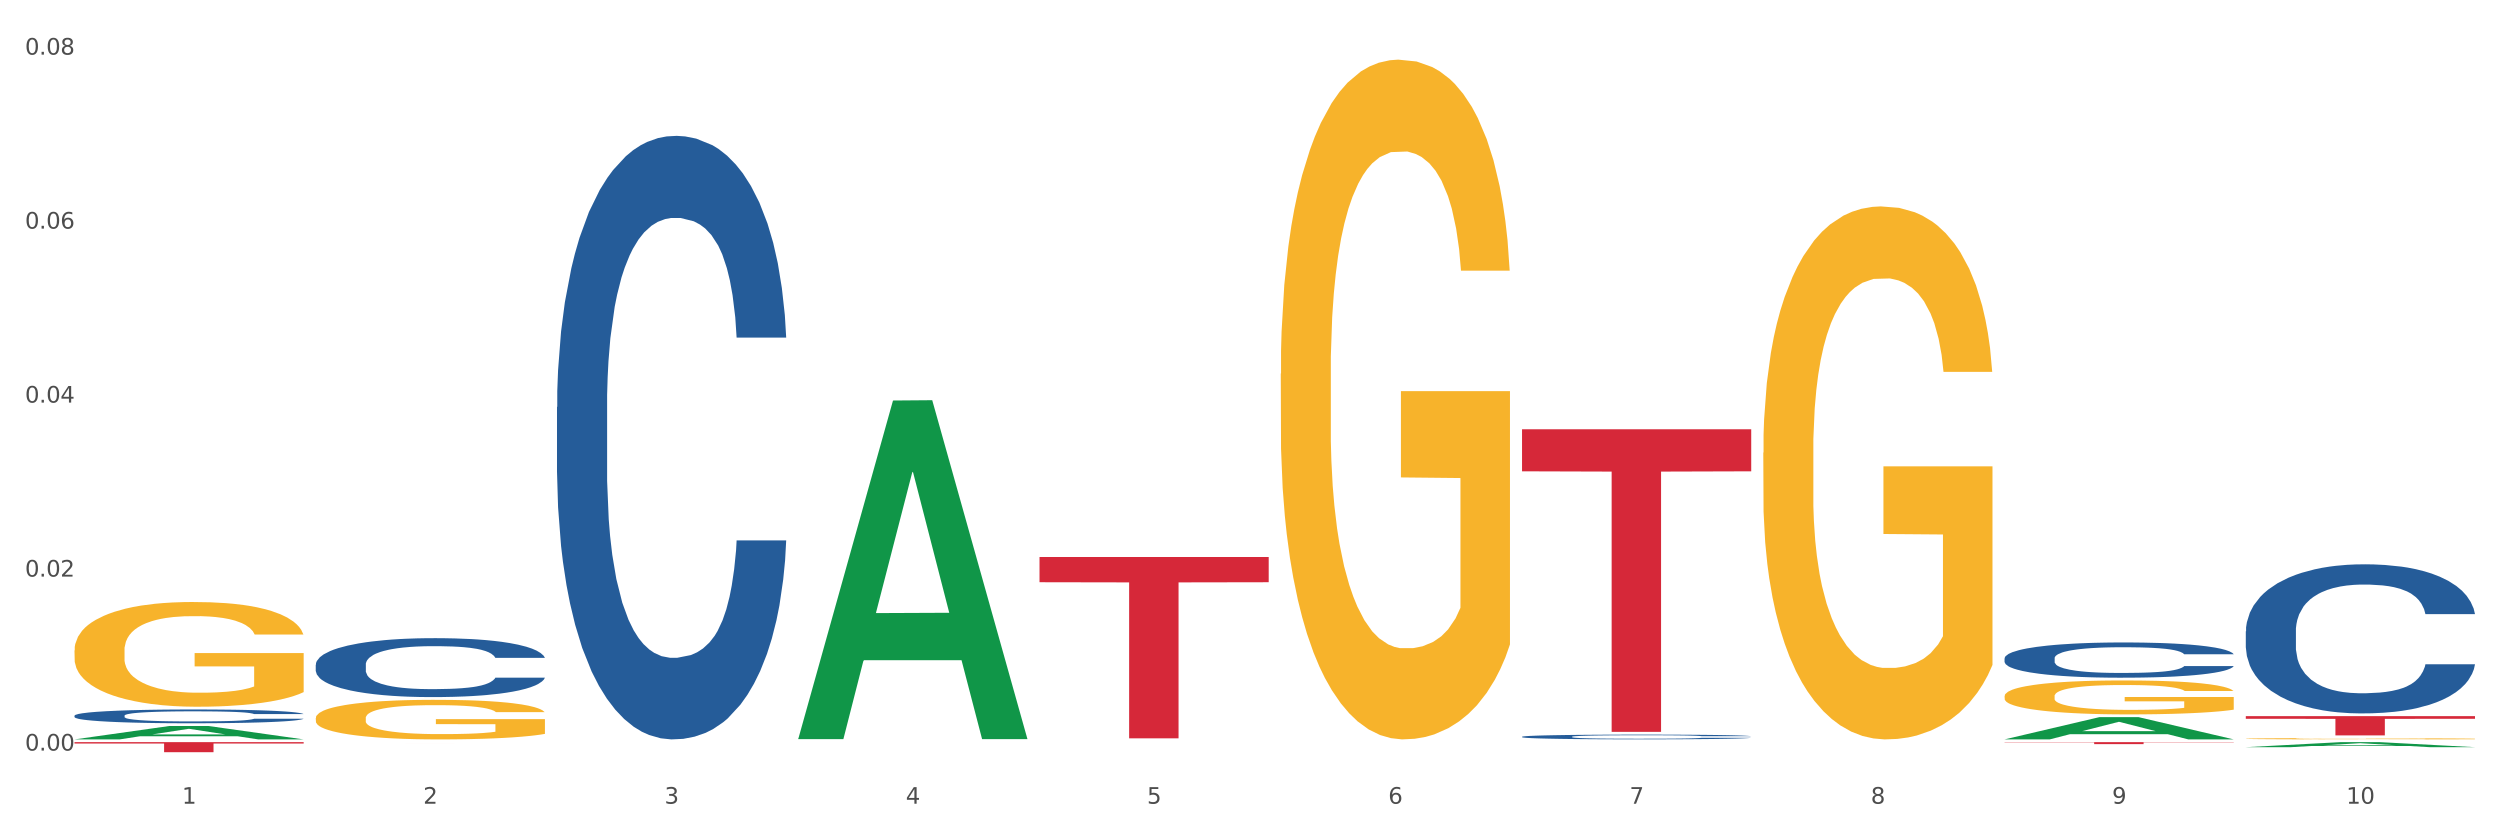 <?xml version="1.0" encoding="utf-8" standalone="no"?>
<!DOCTYPE svg PUBLIC "-//W3C//DTD SVG 1.1//EN"
  "http://www.w3.org/Graphics/SVG/1.1/DTD/svg11.dtd">
<svg xmlns:xlink="http://www.w3.org/1999/xlink" width="1080pt" height="360pt" viewBox="0 0 1080 360" xmlns="http://www.w3.org/2000/svg" version="1.1">
 <rect x="0" y="0" width="1080" height="360" fill="#333333" stroke="none"/>
 <defs>
  <style type="text/css">*{stroke-linejoin: round; stroke-linecap: butt}</style>
 </defs>
 <g id="figure_1">
  <g id="patch_1">
   <path d="M 0 360 
L 1080 360 
L 1080 0 
L 0 0 
z
" style="fill: #ffffff; stroke: #ffffff; stroke-linejoin: miter"/>
  </g>
  <g id="axes_1">
   <g id="matplotlib.axis_1">
    <g id="xtick_1">
     <g id="text_1">
      <!-- 1 -->
      <g style="fill: #4d4d4d" transform="translate(78.627 347.204) scale(0.096 -0.096)">
       <defs>
        <path id="DejaVuSans-31" d="M 794 531 
L 1825 531 
L 1825 4091 
L 703 3866 
L 703 4441 
L 1819 4666 
L 2450 4666 
L 2450 531 
L 3481 531 
L 3481 0 
L 794 0 
L 794 531 
z
" transform="scale(0.016)"/>
       </defs>
       <use xlink:href="#DejaVuSans-31"/>
      </g>
     </g>
    </g>
    <g id="xtick_2">
     <g id="text_2">
      <!-- 2 -->
      <g style="fill: #4d4d4d" transform="translate(182.851 347.204) scale(0.096 -0.096)">
       <defs>
        <path id="DejaVuSans-32" d="M 1228 531 
L 3431 531 
L 3431 0 
L 469 0 
L 469 531 
Q 828 903 1448 1529 
Q 2069 2156 2228 2338 
Q 2531 2678 2651 2914 
Q 2772 3150 2772 3378 
Q 2772 3750 2511 3984 
Q 2250 4219 1831 4219 
Q 1534 4219 1204 4116 
Q 875 4013 500 3803 
L 500 4441 
Q 881 4594 1212 4672 
Q 1544 4750 1819 4750 
Q 2544 4750 2975 4387 
Q 3406 4025 3406 3419 
Q 3406 3131 3298 2873 
Q 3191 2616 2906 2266 
Q 2828 2175 2409 1742 
Q 1991 1309 1228 531 
z
" transform="scale(0.016)"/>
       </defs>
       <use xlink:href="#DejaVuSans-32"/>
      </g>
     </g>
    </g>
    <g id="xtick_3">
     <g id="text_3">
      <!-- 3 -->
      <g style="fill: #4d4d4d" transform="translate(287.074 347.204) scale(0.096 -0.096)">
       <defs>
        <path id="DejaVuSans-33" d="M 2597 2516 
Q 3050 2419 3304 2112 
Q 3559 1806 3559 1356 
Q 3559 666 3084 287 
Q 2609 -91 1734 -91 
Q 1441 -91 1130 -33 
Q 819 25 488 141 
L 488 750 
Q 750 597 1062 519 
Q 1375 441 1716 441 
Q 2309 441 2620 675 
Q 2931 909 2931 1356 
Q 2931 1769 2642 2001 
Q 2353 2234 1838 2234 
L 1294 2234 
L 1294 2753 
L 1863 2753 
Q 2328 2753 2575 2939 
Q 2822 3125 2822 3475 
Q 2822 3834 2567 4026 
Q 2313 4219 1838 4219 
Q 1578 4219 1281 4162 
Q 984 4106 628 3988 
L 628 4550 
Q 988 4650 1302 4700 
Q 1616 4750 1894 4750 
Q 2613 4750 3031 4423 
Q 3450 4097 3450 3541 
Q 3450 3153 3228 2886 
Q 3006 2619 2597 2516 
z
" transform="scale(0.016)"/>
       </defs>
       <use xlink:href="#DejaVuSans-33"/>
      </g>
     </g>
    </g>
    <g id="xtick_4">
     <g id="text_4">
      <!-- 4 -->
      <g style="fill: #4d4d4d" transform="translate(391.298 347.204) scale(0.096 -0.096)">
       <defs>
        <path id="DejaVuSans-34" d="M 2419 4116 
L 825 1625 
L 2419 1625 
L 2419 4116 
z
M 2253 4666 
L 3047 4666 
L 3047 1625 
L 3713 1625 
L 3713 1100 
L 3047 1100 
L 3047 0 
L 2419 0 
L 2419 1100 
L 313 1100 
L 313 1709 
L 2253 4666 
z
" transform="scale(0.016)"/>
       </defs>
       <use xlink:href="#DejaVuSans-34"/>
      </g>
     </g>
    </g>
    <g id="xtick_5">
     <g id="text_5">
      <!-- 5 -->
      <g style="fill: #4d4d4d" transform="translate(495.522 347.204) scale(0.096 -0.096)">
       <defs>
        <path id="DejaVuSans-35" d="M 691 4666 
L 3169 4666 
L 3169 4134 
L 1269 4134 
L 1269 2991 
Q 1406 3038 1543 3061 
Q 1681 3084 1819 3084 
Q 2600 3084 3056 2656 
Q 3513 2228 3513 1497 
Q 3513 744 3044 326 
Q 2575 -91 1722 -91 
Q 1428 -91 1123 -41 
Q 819 9 494 109 
L 494 744 
Q 775 591 1075 516 
Q 1375 441 1709 441 
Q 2250 441 2565 725 
Q 2881 1009 2881 1497 
Q 2881 1984 2565 2268 
Q 2250 2553 1709 2553 
Q 1456 2553 1204 2497 
Q 953 2441 691 2322 
L 691 4666 
z
" transform="scale(0.016)"/>
       </defs>
       <use xlink:href="#DejaVuSans-35"/>
      </g>
     </g>
    </g>
    <g id="xtick_6">
     <g id="text_6">
      <!-- 6 -->
      <g style="fill: #4d4d4d" transform="translate(599.745 347.204) scale(0.096 -0.096)">
       <defs>
        <path id="DejaVuSans-36" d="M 2113 2584 
Q 1688 2584 1439 2293 
Q 1191 2003 1191 1497 
Q 1191 994 1439 701 
Q 1688 409 2113 409 
Q 2538 409 2786 701 
Q 3034 994 3034 1497 
Q 3034 2003 2786 2293 
Q 2538 2584 2113 2584 
z
M 3366 4563 
L 3366 3988 
Q 3128 4100 2886 4159 
Q 2644 4219 2406 4219 
Q 1781 4219 1451 3797 
Q 1122 3375 1075 2522 
Q 1259 2794 1537 2939 
Q 1816 3084 2150 3084 
Q 2853 3084 3261 2657 
Q 3669 2231 3669 1497 
Q 3669 778 3244 343 
Q 2819 -91 2113 -91 
Q 1303 -91 875 529 
Q 447 1150 447 2328 
Q 447 3434 972 4092 
Q 1497 4750 2381 4750 
Q 2619 4750 2861 4703 
Q 3103 4656 3366 4563 
z
" transform="scale(0.016)"/>
       </defs>
       <use xlink:href="#DejaVuSans-36"/>
      </g>
     </g>
    </g>
    <g id="xtick_7">
     <g id="text_7">
      <!-- 7 -->
      <g style="fill: #4d4d4d" transform="translate(703.969 347.204) scale(0.096 -0.096)">
       <defs>
        <path id="DejaVuSans-37" d="M 525 4666 
L 3525 4666 
L 3525 4397 
L 1831 0 
L 1172 0 
L 2766 4134 
L 525 4134 
L 525 4666 
z
" transform="scale(0.016)"/>
       </defs>
       <use xlink:href="#DejaVuSans-37"/>
      </g>
     </g>
    </g>
    <g id="xtick_8">
     <g id="text_8">
      <!-- 8 -->
      <g style="fill: #4d4d4d" transform="translate(808.193 347.204) scale(0.096 -0.096)">
       <defs>
        <path id="DejaVuSans-38" d="M 2034 2216 
Q 1584 2216 1326 1975 
Q 1069 1734 1069 1313 
Q 1069 891 1326 650 
Q 1584 409 2034 409 
Q 2484 409 2743 651 
Q 3003 894 3003 1313 
Q 3003 1734 2745 1975 
Q 2488 2216 2034 2216 
z
M 1403 2484 
Q 997 2584 770 2862 
Q 544 3141 544 3541 
Q 544 4100 942 4425 
Q 1341 4750 2034 4750 
Q 2731 4750 3128 4425 
Q 3525 4100 3525 3541 
Q 3525 3141 3298 2862 
Q 3072 2584 2669 2484 
Q 3125 2378 3379 2068 
Q 3634 1759 3634 1313 
Q 3634 634 3220 271 
Q 2806 -91 2034 -91 
Q 1263 -91 848 271 
Q 434 634 434 1313 
Q 434 1759 690 2068 
Q 947 2378 1403 2484 
z
M 1172 3481 
Q 1172 3119 1398 2916 
Q 1625 2713 2034 2713 
Q 2441 2713 2670 2916 
Q 2900 3119 2900 3481 
Q 2900 3844 2670 4047 
Q 2441 4250 2034 4250 
Q 1625 4250 1398 4047 
Q 1172 3844 1172 3481 
z
" transform="scale(0.016)"/>
       </defs>
       <use xlink:href="#DejaVuSans-38"/>
      </g>
     </g>
    </g>
    <g id="xtick_9">
     <g id="text_9">
      <!-- 9 -->
      <g style="fill: #4d4d4d" transform="translate(912.416 347.204) scale(0.096 -0.096)">
       <defs>
        <path id="DejaVuSans-39" d="M 703 97 
L 703 672 
Q 941 559 1184 500 
Q 1428 441 1663 441 
Q 2288 441 2617 861 
Q 2947 1281 2994 2138 
Q 2813 1869 2534 1725 
Q 2256 1581 1919 1581 
Q 1219 1581 811 2004 
Q 403 2428 403 3163 
Q 403 3881 828 4315 
Q 1253 4750 1959 4750 
Q 2769 4750 3195 4129 
Q 3622 3509 3622 2328 
Q 3622 1225 3098 567 
Q 2575 -91 1691 -91 
Q 1453 -91 1209 -44 
Q 966 3 703 97 
z
M 1959 2075 
Q 2384 2075 2632 2365 
Q 2881 2656 2881 3163 
Q 2881 3666 2632 3958 
Q 2384 4250 1959 4250 
Q 1534 4250 1286 3958 
Q 1038 3666 1038 3163 
Q 1038 2656 1286 2365 
Q 1534 2075 1959 2075 
z
" transform="scale(0.016)"/>
       </defs>
       <use xlink:href="#DejaVuSans-39"/>
      </g>
     </g>
    </g>
    <g id="xtick_10">
     <g id="text_10">
      <!-- 10 -->
      <g style="fill: #4d4d4d" transform="translate(1013.586 347.204) scale(0.096 -0.096)">
       <defs>
        <path id="DejaVuSans-30" d="M 2034 4250 
Q 1547 4250 1301 3770 
Q 1056 3291 1056 2328 
Q 1056 1369 1301 889 
Q 1547 409 2034 409 
Q 2525 409 2770 889 
Q 3016 1369 3016 2328 
Q 3016 3291 2770 3770 
Q 2525 4250 2034 4250 
z
M 2034 4750 
Q 2819 4750 3233 4129 
Q 3647 3509 3647 2328 
Q 3647 1150 3233 529 
Q 2819 -91 2034 -91 
Q 1250 -91 836 529 
Q 422 1150 422 2328 
Q 422 3509 836 4129 
Q 1250 4750 2034 4750 
z
" transform="scale(0.016)"/>
       </defs>
       <use xlink:href="#DejaVuSans-31"/>
       <use xlink:href="#DejaVuSans-30" transform="translate(63.623 0)"/>
      </g>
     </g>
    </g>
    <g id="xtick_11"/>
    <g id="xtick_12"/>
    <g id="xtick_13"/>
    <g id="xtick_14"/>
    <g id="xtick_15"/>
    <g id="xtick_16"/>
    <g id="xtick_17"/>
    <g id="xtick_18"/>
    <g id="xtick_19"/>
   </g>
   <g id="matplotlib.axis_2">
    <g id="ytick_1">
     <g id="text_11">
      <!-- 0.00 -->
      <g style="fill: #4d4d4d" transform="translate(10.8 324.251) scale(0.096 -0.096)">
       <defs>
        <path id="DejaVuSans-2e" d="M 684 794 
L 1344 794 
L 1344 0 
L 684 0 
L 684 794 
z
" transform="scale(0.016)"/>
       </defs>
       <use xlink:href="#DejaVuSans-30"/>
       <use xlink:href="#DejaVuSans-2e" transform="translate(63.623 0)"/>
       <use xlink:href="#DejaVuSans-30" transform="translate(95.41 0)"/>
       <use xlink:href="#DejaVuSans-30" transform="translate(159.033 0)"/>
      </g>
     </g>
    </g>
    <g id="ytick_2">
     <g id="text_12">
      <!-- 0.02 -->
      <g style="fill: #4d4d4d" transform="translate(10.8 249.09) scale(0.096 -0.096)">
       <use xlink:href="#DejaVuSans-30"/>
       <use xlink:href="#DejaVuSans-2e" transform="translate(63.623 0)"/>
       <use xlink:href="#DejaVuSans-30" transform="translate(95.41 0)"/>
       <use xlink:href="#DejaVuSans-32" transform="translate(159.033 0)"/>
      </g>
     </g>
    </g>
    <g id="ytick_3">
     <g id="text_13">
      <!-- 0.04 -->
      <g style="fill: #4d4d4d" transform="translate(10.8 173.928) scale(0.096 -0.096)">
       <use xlink:href="#DejaVuSans-30"/>
       <use xlink:href="#DejaVuSans-2e" transform="translate(63.623 0)"/>
       <use xlink:href="#DejaVuSans-30" transform="translate(95.41 0)"/>
       <use xlink:href="#DejaVuSans-34" transform="translate(159.033 0)"/>
      </g>
     </g>
    </g>
    <g id="ytick_4">
     <g id="text_14">
      <!-- 0.06 -->
      <g style="fill: #4d4d4d" transform="translate(10.8 98.766) scale(0.096 -0.096)">
       <use xlink:href="#DejaVuSans-30"/>
       <use xlink:href="#DejaVuSans-2e" transform="translate(63.623 0)"/>
       <use xlink:href="#DejaVuSans-30" transform="translate(95.41 0)"/>
       <use xlink:href="#DejaVuSans-36" transform="translate(159.033 0)"/>
      </g>
     </g>
    </g>
    <g id="ytick_5">
     <g id="text_15">
      <!-- 0.08 -->
      <g style="fill: #4d4d4d" transform="translate(10.8 23.605) scale(0.096 -0.096)">
       <use xlink:href="#DejaVuSans-30"/>
       <use xlink:href="#DejaVuSans-2e" transform="translate(63.623 0)"/>
       <use xlink:href="#DejaVuSans-30" transform="translate(95.41 0)"/>
       <use xlink:href="#DejaVuSans-38" transform="translate(159.033 0)"/>
      </g>
     </g>
    </g>
    <g id="ytick_6"/>
    <g id="ytick_7"/>
    <g id="ytick_8"/>
    <g id="ytick_9"/>
   </g>
   <g id="PolyCollection_1">
    <path d="M 32.175 319.414 
L 32.277 319.408 
L 73.107 313.637 
L 90.051 313.631 
L 131.187 319.425 
L 111.589 319.425 
L 102.709 318.076 
L 60.552 318.076 
L 60.246 318.097 
L 51.671 319.425 
L 32.175 319.425 
L 32.175 319.414 
L 65.86 317.27 
L 97.401 317.265 
L 81.783 314.866 
L 81.579 314.855 
L 81.375 314.871 
L 65.758 317.265 
L 65.86 317.27 
L 32.175 319.414 
z
" clip-path="url(#p5f5840b621)" style="fill: #109648"/>
    <path d="M 865.964 300.73 
L 866.081 300.716 
L 866.081 300.234 
L 866.315 299.819 
L 867.484 298.814 
L 869.237 297.983 
L 870.523 297.541 
L 871.809 297.179 
L 873.329 296.818 
L 875.199 296.442 
L 878.589 295.893 
L 880.693 295.612 
L 883.265 295.317 
L 887.941 294.888 
L 891.331 294.647 
L 894.838 294.446 
L 900.566 294.205 
L 904.306 294.098 
L 908.281 294.017 
L 913.074 293.964 
L 916.698 293.95 
L 924.647 293.991 
L 931.427 294.111 
L 934.7 294.205 
L 938.908 294.366 
L 941.129 294.473 
L 944.753 294.687 
L 948.494 294.969 
L 951.066 295.21 
L 954.923 295.665 
L 957.846 296.121 
L 960.534 296.684 
L 961.937 297.072 
L 962.989 297.434 
L 963.924 297.849 
L 964.859 298.506 
L 943.818 298.506 
L 943 298.037 
L 941.714 297.595 
L 939.843 297.166 
L 938.207 296.898 
L 935.401 296.563 
L 932.829 296.349 
L 930.141 296.188 
L 926.868 296.054 
L 924.296 295.987 
L 920.672 295.933 
L 913.541 295.947 
L 908.749 296.054 
L 905.475 296.188 
L 903.371 296.308 
L 901.501 296.442 
L 899.397 296.63 
L 896.942 296.911 
L 895.188 297.166 
L 893.435 297.488 
L 892.032 297.809 
L 890.746 298.184 
L 889.694 298.586 
L 888.876 299.001 
L 888.175 299.511 
L 887.59 300.355 
L 887.59 302.19 
L 887.824 302.606 
L 888.408 303.155 
L 889.11 303.57 
L 890.279 304.066 
L 891.331 304.401 
L 893.318 304.883 
L 895.539 305.285 
L 897.293 305.54 
L 899.046 305.754 
L 902.085 306.049 
L 905.475 306.29 
L 908.398 306.437 
L 912.372 306.571 
L 915.061 306.625 
L 917.399 306.652 
L 923.127 306.652 
L 927.218 306.612 
L 931.777 306.518 
L 935.284 306.397 
L 938.207 306.25 
L 941.48 306.009 
L 943.584 305.781 
L 943.584 302.981 
L 917.867 302.967 
L 917.867 301.105 
L 964.976 301.105 
L 964.976 306.571 
L 962.989 306.853 
L 960.768 307.107 
L 958.43 307.335 
L 954.923 307.616 
L 950.715 307.884 
L 946.974 308.072 
L 943 308.233 
L 938.324 308.38 
L 932.245 308.514 
L 928.504 308.568 
L 923.828 308.608 
L 918.334 308.621 
L 913.541 308.594 
L 908.865 308.527 
L 903.956 308.407 
L 899.163 308.233 
L 895.539 308.059 
L 891.915 307.844 
L 888.058 307.563 
L 885.018 307.295 
L 882.68 307.054 
L 880.109 306.746 
L 877.303 306.344 
L 875.199 305.982 
L 873.329 305.607 
L 871.341 305.124 
L 869.938 304.709 
L 868.536 304.187 
L 867.717 303.798 
L 866.782 303.195 
L 866.081 302.351 
L 865.964 300.73 
z
" clip-path="url(#p5f5840b621)" style="fill: #f7b32b"/>
    <path d="M 970.188 319.127 
L 970.304 319.126 
L 970.304 319.108 
L 970.538 319.092 
L 971.707 319.054 
L 973.461 319.023 
L 974.747 319.006 
L 976.032 318.992 
L 977.552 318.979 
L 979.422 318.965 
L 982.813 318.944 
L 984.917 318.933 
L 987.488 318.922 
L 992.164 318.906 
L 995.554 318.897 
L 999.061 318.889 
L 1004.789 318.88 
L 1008.53 318.876 
L 1012.505 318.873 
L 1017.297 318.871 
L 1020.921 318.87 
L 1028.87 318.872 
L 1035.65 318.877 
L 1038.923 318.88 
L 1043.132 318.886 
L 1045.353 318.89 
L 1048.977 318.898 
L 1052.717 318.909 
L 1055.289 318.918 
L 1059.147 318.935 
L 1062.069 318.952 
L 1064.758 318.974 
L 1066.161 318.988 
L 1067.213 319.002 
L 1068.148 319.018 
L 1069.083 319.043 
L 1048.041 319.043 
L 1047.223 319.025 
L 1045.937 319.008 
L 1044.067 318.992 
L 1042.43 318.982 
L 1039.625 318.969 
L 1037.053 318.961 
L 1034.364 318.955 
L 1031.091 318.95 
L 1028.52 318.947 
L 1024.896 318.945 
L 1017.765 318.946 
L 1012.972 318.95 
L 1009.699 318.955 
L 1007.595 318.96 
L 1005.724 318.965 
L 1003.62 318.972 
L 1001.165 318.982 
L 999.412 318.992 
L 997.659 319.004 
L 996.256 319.016 
L 994.97 319.03 
L 993.918 319.046 
L 993.1 319.061 
L 992.398 319.08 
L 991.814 319.112 
L 991.814 319.182 
L 992.047 319.197 
L 992.632 319.218 
L 993.333 319.234 
L 994.502 319.253 
L 995.554 319.265 
L 997.542 319.283 
L 999.763 319.299 
L 1001.516 319.308 
L 1003.27 319.316 
L 1006.309 319.328 
L 1009.699 319.337 
L 1012.621 319.342 
L 1016.596 319.347 
L 1019.285 319.349 
L 1021.623 319.35 
L 1027.351 319.35 
L 1031.442 319.349 
L 1036.001 319.345 
L 1039.508 319.341 
L 1042.43 319.335 
L 1045.704 319.326 
L 1047.808 319.317 
L 1047.808 319.212 
L 1022.09 319.211 
L 1022.09 319.141 
L 1069.2 319.141 
L 1069.2 319.347 
L 1067.213 319.358 
L 1064.992 319.367 
L 1062.654 319.376 
L 1059.147 319.387 
L 1054.938 319.397 
L 1051.198 319.404 
L 1047.223 319.41 
L 1042.547 319.416 
L 1036.469 319.421 
L 1032.728 319.423 
L 1028.052 319.424 
L 1022.558 319.425 
L 1017.765 319.424 
L 1013.089 319.421 
L 1008.179 319.417 
L 1003.387 319.41 
L 999.763 319.403 
L 996.139 319.395 
L 992.281 319.385 
L 989.242 319.375 
L 986.904 319.365 
L 984.332 319.354 
L 981.527 319.339 
L 979.422 319.325 
L 977.552 319.311 
L 975.565 319.293 
L 974.162 319.277 
L 972.759 319.257 
L 971.941 319.242 
L 971.006 319.22 
L 970.304 319.188 
L 970.188 319.127 
z
" clip-path="url(#p5f5840b621)" style="fill: #f7b32b"/>
    <path d="M 32.175 320.604 
L 131.187 320.604 
L 131.187 321.208 
L 92.239 321.212 
L 92.239 324.95 
L 70.888 324.95 
L 70.888 321.212 
L 32.175 321.208 
L 32.175 320.608 
L 32.175 320.604 
z
" clip-path="url(#p5f5840b621)" style="fill: #d62839"/>
    <path d="M 136.399 321.065 
L 235.411 321.065 
L 235.411 321.066 
L 196.463 321.066 
L 196.463 321.069 
L 175.112 321.069 
L 175.112 321.066 
L 136.399 321.066 
L 136.399 321.065 
L 136.399 321.065 
z
" clip-path="url(#p5f5840b621)" style="fill: #d62839"/>
    <path d="M 449.069 240.636 
L 548.082 240.636 
L 548.082 251.52 
L 509.134 251.593 
L 509.134 318.954 
L 487.783 318.954 
L 487.783 251.593 
L 449.069 251.52 
L 449.069 240.71 
L 449.069 240.636 
z
" clip-path="url(#p5f5840b621)" style="fill: #d62839"/>
    <path d="M 657.517 185.44 
L 756.529 185.44 
L 756.529 203.607 
L 717.581 203.73 
L 717.581 316.173 
L 696.23 316.173 
L 696.23 203.73 
L 657.517 203.607 
L 657.517 185.562 
L 657.517 185.44 
z
" clip-path="url(#p5f5840b621)" style="fill: #d62839"/>
    <path d="M 761.74 195.567 
L 761.857 195.356 
L 761.857 187.786 
L 762.091 181.267 
L 763.26 165.496 
L 765.013 152.458 
L 766.299 145.519 
L 767.585 139.841 
L 769.105 134.163 
L 770.975 128.275 
L 774.365 119.654 
L 776.469 115.238 
L 779.041 110.611 
L 783.717 103.882 
L 787.107 100.097 
L 790.614 96.943 
L 796.342 93.158 
L 800.083 91.476 
L 804.057 90.214 
L 808.85 89.373 
L 812.474 89.162 
L 820.423 89.793 
L 827.203 91.686 
L 830.476 93.158 
L 834.685 95.681 
L 836.906 97.364 
L 840.529 100.728 
L 844.27 105.144 
L 846.842 108.929 
L 850.7 116.079 
L 853.622 123.229 
L 856.311 132.061 
L 857.713 138.159 
L 858.766 143.837 
L 859.701 150.355 
L 860.636 160.659 
L 839.594 160.659 
L 838.776 153.299 
L 837.49 146.36 
L 835.62 139.631 
L 833.983 135.425 
L 831.178 130.168 
L 828.606 126.803 
L 825.917 124.28 
L 822.644 122.177 
L 820.072 121.126 
L 816.448 120.285 
L 809.318 120.495 
L 804.525 122.177 
L 801.252 124.28 
L 799.148 126.173 
L 797.277 128.275 
L 795.173 131.219 
L 792.718 135.635 
L 790.965 139.631 
L 789.211 144.678 
L 787.809 149.725 
L 786.523 155.613 
L 785.471 161.921 
L 784.652 168.44 
L 783.951 176.431 
L 783.366 189.679 
L 783.366 218.488 
L 783.6 225.007 
L 784.185 233.628 
L 784.886 240.147 
L 786.055 247.928 
L 787.107 253.185 
L 789.094 260.755 
L 791.315 267.064 
L 793.069 271.059 
L 794.822 274.424 
L 797.862 279.05 
L 801.252 282.835 
L 804.174 285.148 
L 808.149 287.251 
L 810.837 288.092 
L 813.175 288.513 
L 818.903 288.513 
L 822.995 287.882 
L 827.554 286.41 
L 831.061 284.517 
L 833.983 282.204 
L 837.256 278.419 
L 839.36 274.844 
L 839.36 230.895 
L 813.643 230.684 
L 813.643 201.455 
L 860.753 201.455 
L 860.753 287.251 
L 858.766 291.667 
L 856.544 295.662 
L 854.206 299.237 
L 850.7 303.653 
L 846.491 307.859 
L 842.751 310.803 
L 838.776 313.326 
L 834.1 315.64 
L 828.021 317.742 
L 824.281 318.584 
L 819.605 319.214 
L 814.111 319.425 
L 809.318 319.004 
L 804.642 317.953 
L 799.732 316.06 
L 794.939 313.326 
L 791.315 310.593 
L 787.692 307.228 
L 783.834 302.812 
L 780.795 298.606 
L 778.457 294.821 
L 775.885 289.985 
L 773.079 283.676 
L 770.975 277.998 
L 769.105 272.111 
L 767.118 264.54 
L 765.715 258.021 
L 764.312 249.82 
L 763.494 243.722 
L 762.559 234.259 
L 761.857 221.011 
L 761.74 195.567 
z
" clip-path="url(#p5f5840b621)" style="fill: #f7b32b"/>
    <path d="M 970.188 309.376 
L 1069.2 309.376 
L 1069.2 310.531 
L 1030.252 310.539 
L 1030.252 317.691 
L 1008.901 317.691 
L 1008.901 310.539 
L 970.188 310.531 
L 970.188 309.384 
L 970.188 309.376 
z
" clip-path="url(#p5f5840b621)" style="fill: #d62839"/>
    <path d="M 32.175 309.169 
L 32.292 309.164 
L 32.292 309.011 
L 32.643 308.804 
L 33.931 308.423 
L 35.569 308.135 
L 38.378 307.797 
L 39.899 307.656 
L 41.889 307.498 
L 45.985 307.242 
L 50.667 307.024 
L 53.944 306.904 
L 56.401 306.828 
L 61.902 306.692 
L 65.062 306.632 
L 68.339 306.583 
L 71.148 306.55 
L 75.829 306.512 
L 79.575 306.496 
L 83.905 306.491 
L 87.533 306.496 
L 92.331 306.518 
L 99.354 306.583 
L 102.045 306.621 
L 105.674 306.687 
L 109.419 306.774 
L 112.462 306.861 
L 115.973 306.986 
L 119.601 307.149 
L 123.112 307.356 
L 125.57 307.547 
L 127.559 307.748 
L 129.315 307.993 
L 130.602 308.26 
L 131.187 308.483 
L 109.77 308.483 
L 109.185 308.282 
L 108.014 308.064 
L 106.844 307.917 
L 105.557 307.797 
L 103.567 307.661 
L 101.811 307.574 
L 98.886 307.47 
L 96.194 307.405 
L 93.97 307.367 
L 91.278 307.334 
L 85.543 307.302 
L 81.447 307.302 
L 78.872 307.313 
L 75.712 307.34 
L 73.021 307.378 
L 69.861 307.443 
L 67.403 307.514 
L 64.945 307.607 
L 63.541 307.672 
L 61.434 307.792 
L 60.03 307.89 
L 58.157 308.058 
L 57.104 308.178 
L 55.231 308.489 
L 54.412 308.717 
L 54.061 308.875 
L 53.827 309.049 
L 53.827 309.899 
L 54.529 310.28 
L 55.114 310.443 
L 56.05 310.628 
L 57.806 310.868 
L 60.381 311.102 
L 63.072 311.27 
L 65.296 311.374 
L 67.403 311.45 
L 69.509 311.51 
L 72.084 311.564 
L 74.191 311.597 
L 77.351 311.63 
L 81.096 311.646 
L 84.022 311.646 
L 89.991 311.619 
L 92.683 311.592 
L 95.257 311.554 
L 98.066 311.494 
L 100.29 311.428 
L 101.577 311.379 
L 103.684 311.276 
L 105.322 311.167 
L 106.727 311.042 
L 107.663 310.933 
L 108.717 310.77 
L 109.536 310.585 
L 109.77 310.487 
L 131.187 310.487 
L 130.719 310.682 
L 129.9 310.873 
L 128.262 311.129 
L 126.974 311.276 
L 124.985 311.456 
L 122.878 311.608 
L 119.952 311.777 
L 117.26 311.902 
L 114.451 312.011 
L 111.408 312.109 
L 105.908 312.245 
L 103.918 312.283 
L 99.705 312.348 
L 96.428 312.386 
L 91.629 312.425 
L 86.714 312.446 
L 81.564 312.452 
L 77 312.441 
L 71.967 312.408 
L 68.807 312.376 
L 65.296 312.327 
L 61.2 312.25 
L 57.338 312.158 
L 53.71 312.049 
L 50.316 311.924 
L 47.156 311.782 
L 43.059 311.548 
L 40.016 311.319 
L 37.793 311.107 
L 36.271 310.927 
L 34.75 310.699 
L 33.931 310.541 
L 32.643 310.16 
L 32.175 309.806 
L 32.175 309.169 
z
" clip-path="url(#p5f5840b621)" style="fill: #255c99"/>
    <path d="M 136.399 287.124 
L 136.516 287.101 
L 136.516 286.45 
L 136.867 285.566 
L 138.154 283.938 
L 139.793 282.706 
L 142.602 281.264 
L 144.123 280.66 
L 146.113 279.986 
L 150.209 278.893 
L 154.89 277.963 
L 158.167 277.451 
L 160.625 277.126 
L 166.126 276.544 
L 169.286 276.288 
L 172.563 276.079 
L 175.372 275.94 
L 180.053 275.777 
L 183.798 275.707 
L 188.129 275.684 
L 191.757 275.707 
L 196.555 275.8 
L 203.577 276.079 
L 206.269 276.242 
L 209.897 276.521 
L 213.642 276.893 
L 216.685 277.265 
L 220.196 277.8 
L 223.824 278.497 
L 227.336 279.381 
L 229.793 280.195 
L 231.783 281.055 
L 233.538 282.101 
L 234.826 283.241 
L 235.411 284.194 
L 213.993 284.194 
L 213.408 283.334 
L 212.238 282.404 
L 211.068 281.776 
L 209.78 281.264 
L 207.791 280.683 
L 206.035 280.311 
L 203.109 279.869 
L 200.417 279.59 
L 198.194 279.427 
L 195.502 279.288 
L 189.767 279.148 
L 185.671 279.148 
L 183.096 279.195 
L 179.936 279.311 
L 177.244 279.474 
L 174.084 279.753 
L 171.626 280.055 
L 169.169 280.451 
L 167.764 280.73 
L 165.658 281.241 
L 164.253 281.66 
L 162.381 282.38 
L 161.327 282.892 
L 159.455 284.217 
L 158.635 285.194 
L 158.284 285.868 
L 158.05 286.612 
L 158.05 290.24 
L 158.752 291.867 
L 159.338 292.565 
L 160.274 293.356 
L 162.029 294.379 
L 164.604 295.378 
L 167.296 296.099 
L 169.52 296.541 
L 171.626 296.867 
L 173.733 297.122 
L 176.308 297.355 
L 178.415 297.494 
L 181.575 297.634 
L 185.32 297.704 
L 188.246 297.704 
L 194.214 297.587 
L 196.906 297.471 
L 199.481 297.308 
L 202.29 297.053 
L 204.514 296.774 
L 205.801 296.564 
L 207.908 296.123 
L 209.546 295.657 
L 210.951 295.123 
L 211.887 294.658 
L 212.94 293.96 
L 213.759 293.169 
L 213.993 292.751 
L 235.411 292.751 
L 234.943 293.588 
L 234.124 294.402 
L 232.485 295.495 
L 231.198 296.123 
L 229.208 296.89 
L 227.102 297.541 
L 224.176 298.262 
L 221.484 298.797 
L 218.675 299.262 
L 215.632 299.68 
L 210.131 300.261 
L 208.142 300.424 
L 203.928 300.703 
L 200.651 300.866 
L 195.853 301.029 
L 190.937 301.122 
L 185.788 301.145 
L 181.223 301.098 
L 176.191 300.959 
L 173.031 300.819 
L 169.52 300.61 
L 165.424 300.285 
L 161.561 299.889 
L 157.933 299.424 
L 154.539 298.89 
L 151.379 298.285 
L 147.283 297.285 
L 144.24 296.309 
L 142.016 295.402 
L 140.495 294.634 
L 138.973 293.658 
L 138.154 292.983 
L 136.867 291.356 
L 136.399 289.844 
L 136.399 287.124 
z
" clip-path="url(#p5f5840b621)" style="fill: #255c99"/>
    <path d="M 240.622 175.842 
L 240.739 175.603 
L 240.739 168.936 
L 241.09 159.888 
L 242.378 143.22 
L 244.016 130.6 
L 246.825 115.837 
L 248.347 109.646 
L 250.336 102.74 
L 254.432 91.549 
L 259.114 82.024 
L 262.391 76.786 
L 264.849 73.452 
L 270.349 67.499 
L 273.509 64.88 
L 276.786 62.737 
L 279.595 61.309 
L 284.277 59.642 
L 288.022 58.927 
L 292.352 58.689 
L 295.98 58.927 
L 300.779 59.88 
L 307.801 62.737 
L 310.493 64.404 
L 314.121 67.261 
L 317.866 71.071 
L 320.909 74.881 
L 324.42 80.358 
L 328.048 87.501 
L 331.559 96.549 
L 334.017 104.883 
L 336.007 113.694 
L 337.762 124.409 
L 339.049 136.076 
L 339.635 145.839 
L 318.217 145.839 
L 317.632 137.029 
L 316.462 127.504 
L 315.291 121.075 
L 314.004 115.837 
L 312.014 109.884 
L 310.259 106.074 
L 307.333 101.55 
L 304.641 98.693 
L 302.417 97.026 
L 299.725 95.597 
L 293.991 94.168 
L 289.894 94.168 
L 287.32 94.645 
L 284.16 95.835 
L 281.468 97.502 
L 278.308 100.359 
L 275.85 103.455 
L 273.392 107.503 
L 271.988 110.36 
L 269.881 115.599 
L 268.477 119.885 
L 266.604 127.266 
L 265.551 132.505 
L 263.678 146.077 
L 262.859 156.078 
L 262.508 162.983 
L 262.274 170.603 
L 262.274 207.749 
L 262.976 224.417 
L 263.561 231.56 
L 264.498 239.656 
L 266.253 250.133 
L 268.828 260.372 
L 271.52 267.754 
L 273.743 272.278 
L 275.85 275.612 
L 277.957 278.231 
L 280.532 280.612 
L 282.638 282.041 
L 285.798 283.469 
L 289.543 284.184 
L 292.469 284.184 
L 298.438 282.993 
L 301.13 281.803 
L 303.705 280.136 
L 306.513 277.517 
L 308.737 274.659 
L 310.025 272.516 
L 312.131 267.992 
L 313.77 263.23 
L 315.174 257.753 
L 316.11 252.991 
L 317.164 245.847 
L 317.983 237.751 
L 318.217 233.465 
L 339.635 233.465 
L 339.167 242.037 
L 338.347 250.371 
L 336.709 261.563 
L 335.421 267.992 
L 333.432 275.85 
L 331.325 282.517 
L 328.399 289.898 
L 325.707 295.375 
L 322.899 300.137 
L 319.856 304.423 
L 314.355 310.376 
L 312.365 312.043 
L 308.152 314.901 
L 304.875 316.567 
L 300.077 318.234 
L 295.161 319.187 
L 290.011 319.425 
L 285.447 318.948 
L 280.414 317.52 
L 277.254 316.091 
L 273.743 313.948 
L 269.647 310.614 
L 265.785 306.566 
L 262.157 301.804 
L 258.763 296.328 
L 255.603 290.137 
L 251.507 279.898 
L 248.464 269.897 
L 246.24 260.61 
L 244.718 252.753 
L 243.197 242.752 
L 242.378 235.846 
L 241.09 219.178 
L 240.622 203.701 
L 240.622 175.842 
z
" clip-path="url(#p5f5840b621)" style="fill: #255c99"/>
    <path d="M 657.517 318.27 
L 657.634 318.268 
L 657.634 318.216 
L 657.985 318.145 
L 659.272 318.015 
L 660.911 317.916 
L 663.72 317.8 
L 665.241 317.752 
L 667.231 317.698 
L 671.327 317.61 
L 676.008 317.535 
L 679.285 317.494 
L 681.743 317.468 
L 687.244 317.422 
L 690.404 317.401 
L 693.681 317.384 
L 696.49 317.373 
L 701.171 317.36 
L 704.916 317.355 
L 709.247 317.353 
L 712.875 317.355 
L 717.673 317.362 
L 724.695 317.384 
L 727.387 317.397 
L 731.015 317.42 
L 734.76 317.45 
L 737.803 317.48 
L 741.314 317.522 
L 744.943 317.578 
L 748.454 317.649 
L 750.911 317.715 
L 752.901 317.784 
L 754.657 317.867 
L 755.944 317.959 
L 756.529 318.035 
L 735.112 318.035 
L 734.526 317.966 
L 733.356 317.892 
L 732.186 317.841 
L 730.898 317.8 
L 728.909 317.754 
L 727.153 317.724 
L 724.227 317.688 
L 721.535 317.666 
L 719.312 317.653 
L 716.62 317.642 
L 710.885 317.631 
L 706.789 317.631 
L 704.214 317.634 
L 701.054 317.644 
L 698.362 317.657 
L 695.202 317.679 
L 692.745 317.703 
L 690.287 317.735 
L 688.882 317.757 
L 686.776 317.798 
L 685.371 317.832 
L 683.499 317.89 
L 682.445 317.931 
L 680.573 318.037 
L 679.754 318.115 
L 679.402 318.17 
L 679.168 318.229 
L 679.168 318.52 
L 679.871 318.651 
L 680.456 318.707 
L 681.392 318.77 
L 683.148 318.852 
L 685.722 318.932 
L 688.414 318.99 
L 690.638 319.026 
L 692.745 319.052 
L 694.851 319.072 
L 697.426 319.091 
L 699.533 319.102 
L 702.693 319.113 
L 706.438 319.119 
L 709.364 319.119 
L 715.332 319.11 
L 718.024 319.1 
L 720.599 319.087 
L 723.408 319.067 
L 725.632 319.044 
L 726.919 319.027 
L 729.026 318.992 
L 730.664 318.955 
L 732.069 318.912 
L 733.005 318.875 
L 734.058 318.819 
L 734.877 318.755 
L 735.112 318.722 
L 756.529 318.722 
L 756.061 318.789 
L 755.242 318.854 
L 753.603 318.942 
L 752.316 318.992 
L 750.326 319.054 
L 748.22 319.106 
L 745.294 319.164 
L 742.602 319.206 
L 739.793 319.244 
L 736.75 319.277 
L 731.249 319.324 
L 729.26 319.337 
L 725.046 319.359 
L 721.769 319.372 
L 716.971 319.386 
L 712.055 319.393 
L 706.906 319.395 
L 702.341 319.391 
L 697.309 319.38 
L 694.149 319.369 
L 690.638 319.352 
L 686.542 319.326 
L 682.679 319.294 
L 679.051 319.257 
L 675.657 319.214 
L 672.497 319.165 
L 668.401 319.085 
L 665.358 319.007 
L 663.134 318.934 
L 661.613 318.873 
L 660.091 318.794 
L 659.272 318.74 
L 657.985 318.61 
L 657.517 318.488 
L 657.517 318.27 
z
" clip-path="url(#p5f5840b621)" style="fill: #255c99"/>
    <path d="M 865.964 284.384 
L 866.081 284.371 
L 866.081 283.981 
L 866.432 283.453 
L 867.719 282.479 
L 869.358 281.742 
L 872.167 280.88 
L 873.688 280.518 
L 875.678 280.115 
L 879.774 279.461 
L 884.456 278.905 
L 887.733 278.599 
L 890.19 278.404 
L 895.691 278.056 
L 898.851 277.903 
L 902.128 277.778 
L 904.937 277.695 
L 909.618 277.597 
L 913.364 277.556 
L 917.694 277.542 
L 921.322 277.556 
L 926.12 277.611 
L 933.143 277.778 
L 935.834 277.875 
L 939.463 278.042 
L 943.208 278.265 
L 946.251 278.487 
L 949.762 278.807 
L 953.39 279.225 
L 956.901 279.753 
L 959.359 280.24 
L 961.348 280.754 
L 963.104 281.38 
L 964.391 282.062 
L 964.976 282.632 
L 943.559 282.632 
L 942.974 282.117 
L 941.803 281.561 
L 940.633 281.186 
L 939.346 280.88 
L 937.356 280.532 
L 935.6 280.309 
L 932.674 280.045 
L 929.983 279.878 
L 927.759 279.781 
L 925.067 279.697 
L 919.332 279.614 
L 915.236 279.614 
L 912.661 279.642 
L 909.501 279.711 
L 906.81 279.809 
L 903.65 279.976 
L 901.192 280.156 
L 898.734 280.393 
L 897.33 280.56 
L 895.223 280.866 
L 893.819 281.116 
L 891.946 281.547 
L 890.893 281.853 
L 889.02 282.646 
L 888.201 283.23 
L 887.85 283.633 
L 887.616 284.078 
L 887.616 286.248 
L 888.318 287.222 
L 888.903 287.639 
L 889.839 288.112 
L 891.595 288.724 
L 894.17 289.322 
L 896.861 289.753 
L 899.085 290.017 
L 901.192 290.212 
L 903.298 290.365 
L 905.873 290.504 
L 907.98 290.587 
L 911.14 290.671 
L 914.885 290.713 
L 917.811 290.713 
L 923.78 290.643 
L 926.472 290.574 
L 929.046 290.476 
L 931.855 290.323 
L 934.079 290.156 
L 935.366 290.031 
L 937.473 289.767 
L 939.111 289.489 
L 940.516 289.169 
L 941.452 288.891 
L 942.505 288.473 
L 943.325 288.001 
L 943.559 287.75 
L 964.976 287.75 
L 964.508 288.251 
L 963.689 288.738 
L 962.05 289.391 
L 960.763 289.767 
L 958.773 290.226 
L 956.667 290.615 
L 953.741 291.046 
L 951.049 291.366 
L 948.24 291.644 
L 945.197 291.895 
L 939.697 292.243 
L 937.707 292.34 
L 933.494 292.507 
L 930.217 292.604 
L 925.418 292.702 
L 920.503 292.757 
L 915.353 292.771 
L 910.789 292.743 
L 905.756 292.66 
L 902.596 292.576 
L 899.085 292.451 
L 894.989 292.256 
L 891.127 292.02 
L 887.499 291.742 
L 884.105 291.422 
L 880.945 291.06 
L 876.848 290.462 
L 873.805 289.878 
L 871.582 289.336 
L 870.06 288.877 
L 868.539 288.293 
L 867.719 287.889 
L 866.432 286.916 
L 865.964 286.012 
L 865.964 284.384 
z
" clip-path="url(#p5f5840b621)" style="fill: #255c99"/>
    <path d="M 970.188 272.722 
L 970.305 272.663 
L 970.305 271.016 
L 970.656 268.78 
L 971.943 264.662 
L 973.582 261.544 
L 976.39 257.897 
L 977.912 256.367 
L 979.902 254.661 
L 983.998 251.896 
L 988.679 249.543 
L 991.956 248.248 
L 994.414 247.425 
L 999.915 245.954 
L 1003.075 245.307 
L 1006.352 244.777 
L 1009.161 244.425 
L 1013.842 244.013 
L 1017.587 243.836 
L 1021.917 243.777 
L 1025.546 243.836 
L 1030.344 244.072 
L 1037.366 244.777 
L 1040.058 245.189 
L 1043.686 245.895 
L 1047.431 246.837 
L 1050.474 247.778 
L 1053.985 249.131 
L 1057.613 250.896 
L 1061.125 253.131 
L 1063.582 255.19 
L 1065.572 257.367 
L 1067.327 260.015 
L 1068.615 262.897 
L 1069.2 265.309 
L 1047.782 265.309 
L 1047.197 263.133 
L 1046.027 260.779 
L 1044.857 259.191 
L 1043.569 257.897 
L 1041.58 256.426 
L 1039.824 255.485 
L 1036.898 254.367 
L 1034.206 253.661 
L 1031.983 253.249 
L 1029.291 252.896 
L 1023.556 252.543 
L 1019.46 252.543 
L 1016.885 252.661 
L 1013.725 252.955 
L 1011.033 253.367 
L 1007.873 254.073 
L 1005.415 254.837 
L 1002.958 255.838 
L 1001.553 256.544 
L 999.447 257.838 
L 998.042 258.897 
L 996.17 260.721 
L 995.116 262.015 
L 993.244 265.368 
L 992.424 267.839 
L 992.073 269.545 
L 991.839 271.428 
L 991.839 280.605 
L 992.541 284.723 
L 993.127 286.488 
L 994.063 288.488 
L 995.818 291.077 
L 998.393 293.607 
L 1001.085 295.43 
L 1003.309 296.548 
L 1005.415 297.372 
L 1007.522 298.019 
L 1010.097 298.607 
L 1012.203 298.96 
L 1015.363 299.313 
L 1019.109 299.49 
L 1022.035 299.49 
L 1028.003 299.196 
L 1030.695 298.901 
L 1033.27 298.49 
L 1036.079 297.842 
L 1038.303 297.136 
L 1039.59 296.607 
L 1041.697 295.489 
L 1043.335 294.313 
L 1044.739 292.96 
L 1045.676 291.783 
L 1046.729 290.018 
L 1047.548 288.018 
L 1047.782 286.959 
L 1069.2 286.959 
L 1068.732 289.077 
L 1067.913 291.136 
L 1066.274 293.901 
L 1064.987 295.489 
L 1062.997 297.431 
L 1060.89 299.078 
L 1057.965 300.902 
L 1055.273 302.255 
L 1052.464 303.431 
L 1049.421 304.49 
L 1043.92 305.961 
L 1041.931 306.373 
L 1037.717 307.079 
L 1034.44 307.491 
L 1029.642 307.902 
L 1024.726 308.138 
L 1019.577 308.197 
L 1015.012 308.079 
L 1009.98 307.726 
L 1006.82 307.373 
L 1003.309 306.843 
L 999.212 306.02 
L 995.35 305.02 
L 991.722 303.843 
L 988.328 302.49 
L 985.168 300.96 
L 981.072 298.431 
L 978.029 295.96 
L 975.805 293.665 
L 974.284 291.724 
L 972.762 289.253 
L 971.943 287.547 
L 970.656 283.429 
L 970.188 279.605 
L 970.188 272.722 
z
" clip-path="url(#p5f5840b621)" style="fill: #255c99"/>
    <path d="M 32.175 280.974 
L 32.292 280.933 
L 32.292 279.445 
L 32.526 278.164 
L 33.695 275.065 
L 35.448 272.504 
L 36.734 271.14 
L 38.02 270.024 
L 39.54 268.909 
L 41.41 267.752 
L 44.8 266.058 
L 46.904 265.19 
L 49.476 264.281 
L 54.152 262.959 
L 57.542 262.215 
L 61.049 261.595 
L 66.777 260.851 
L 70.517 260.521 
L 74.492 260.273 
L 79.285 260.108 
L 82.909 260.066 
L 90.858 260.19 
L 97.638 260.562 
L 100.911 260.851 
L 105.119 261.347 
L 107.34 261.678 
L 110.964 262.339 
L 114.705 263.207 
L 117.277 263.95 
L 121.134 265.355 
L 124.057 266.76 
L 126.745 268.496 
L 128.148 269.694 
L 129.2 270.809 
L 130.135 272.09 
L 131.071 274.115 
L 110.029 274.115 
L 109.211 272.669 
L 107.925 271.305 
L 106.054 269.983 
L 104.418 269.157 
L 101.612 268.124 
L 99.041 267.463 
L 96.352 266.967 
L 93.079 266.554 
L 90.507 266.347 
L 86.883 266.182 
L 79.752 266.223 
L 74.96 266.554 
L 71.686 266.967 
L 69.582 267.339 
L 67.712 267.752 
L 65.608 268.33 
L 63.153 269.198 
L 61.399 269.983 
L 59.646 270.975 
L 58.243 271.966 
L 56.957 273.123 
L 55.905 274.363 
L 55.087 275.644 
L 54.386 277.214 
L 53.801 279.817 
L 53.801 285.478 
L 54.035 286.759 
L 54.619 288.453 
L 55.321 289.734 
L 56.49 291.263 
L 57.542 292.296 
L 59.529 293.783 
L 61.75 295.023 
L 63.504 295.808 
L 65.257 296.469 
L 68.296 297.378 
L 71.686 298.122 
L 74.609 298.576 
L 78.583 298.989 
L 81.272 299.155 
L 83.61 299.237 
L 89.338 299.237 
L 93.429 299.113 
L 97.988 298.824 
L 101.495 298.452 
L 104.418 297.998 
L 107.691 297.254 
L 109.795 296.551 
L 109.795 287.916 
L 84.078 287.874 
L 84.078 282.131 
L 131.187 282.131 
L 131.187 298.989 
L 129.2 299.857 
L 126.979 300.642 
L 124.641 301.345 
L 121.134 302.212 
L 116.926 303.039 
L 113.185 303.617 
L 109.211 304.113 
L 104.535 304.567 
L 98.456 304.981 
L 94.715 305.146 
L 90.039 305.27 
L 84.545 305.311 
L 79.752 305.229 
L 75.076 305.022 
L 70.167 304.65 
L 65.374 304.113 
L 61.75 303.576 
L 58.126 302.915 
L 54.269 302.047 
L 51.229 301.221 
L 48.891 300.477 
L 46.32 299.526 
L 43.514 298.287 
L 41.41 297.171 
L 39.54 296.014 
L 37.552 294.527 
L 36.15 293.246 
L 34.747 291.634 
L 33.928 290.436 
L 32.993 288.577 
L 32.292 285.974 
L 32.175 280.974 
z
" clip-path="url(#p5f5840b621)" style="fill: #f7b32b"/>
    <path d="M 553.293 161.459 
L 553.41 161.191 
L 553.41 151.536 
L 553.644 143.222 
L 554.813 123.109 
L 556.566 106.482 
L 557.852 97.632 
L 559.138 90.391 
L 560.658 83.15 
L 562.528 75.641 
L 565.918 64.646 
L 568.022 59.014 
L 570.594 53.114 
L 575.27 44.532 
L 578.66 39.705 
L 582.167 35.682 
L 587.895 30.855 
L 591.636 28.709 
L 595.61 27.1 
L 600.403 26.028 
L 604.027 25.759 
L 611.976 26.564 
L 618.756 28.978 
L 622.029 30.855 
L 626.237 34.073 
L 628.458 36.219 
L 632.082 40.509 
L 635.823 46.141 
L 638.395 50.968 
L 642.252 60.087 
L 645.175 69.205 
L 647.863 80.468 
L 649.266 88.246 
L 650.318 95.486 
L 651.253 103.8 
L 652.189 116.941 
L 631.147 116.941 
L 630.329 107.554 
L 629.043 98.705 
L 627.173 90.123 
L 625.536 84.759 
L 622.73 78.055 
L 620.159 73.764 
L 617.47 70.546 
L 614.197 67.864 
L 611.625 66.523 
L 608.001 65.45 
L 600.87 65.718 
L 596.078 67.864 
L 592.805 70.546 
L 590.7 72.959 
L 588.83 75.641 
L 586.726 79.396 
L 584.271 85.027 
L 582.518 90.123 
L 580.764 96.559 
L 579.361 102.995 
L 578.075 110.504 
L 577.023 118.55 
L 576.205 126.863 
L 575.504 137.054 
L 574.919 153.95 
L 574.919 190.69 
L 575.153 199.004 
L 575.737 209.999 
L 576.439 218.313 
L 577.608 228.236 
L 578.66 234.94 
L 580.647 244.595 
L 582.868 252.64 
L 584.622 257.735 
L 586.375 262.026 
L 589.415 267.926 
L 592.805 272.754 
L 595.727 275.704 
L 599.702 278.385 
L 602.39 279.458 
L 604.728 279.994 
L 610.456 279.994 
L 614.548 279.19 
L 619.107 277.313 
L 622.613 274.899 
L 625.536 271.949 
L 628.809 267.122 
L 630.913 262.563 
L 630.913 206.513 
L 605.196 206.245 
L 605.196 168.968 
L 652.306 168.968 
L 652.306 278.385 
L 650.318 284.017 
L 648.097 289.113 
L 645.759 293.672 
L 642.252 299.303 
L 638.044 304.667 
L 634.303 308.422 
L 630.329 311.64 
L 625.653 314.59 
L 619.574 317.271 
L 615.833 318.344 
L 611.158 319.149 
L 605.663 319.417 
L 600.87 318.881 
L 596.195 317.54 
L 591.285 315.126 
L 586.492 311.64 
L 582.868 308.153 
L 579.244 303.862 
L 575.387 298.231 
L 572.347 292.867 
L 570.009 288.04 
L 567.438 281.872 
L 564.632 273.826 
L 562.528 266.585 
L 560.658 259.076 
L 558.67 249.422 
L 557.268 241.108 
L 555.865 230.649 
L 555.047 222.872 
L 554.111 210.804 
L 553.41 193.909 
L 553.293 161.459 
z
" clip-path="url(#p5f5840b621)" style="fill: #f7b32b"/>
    <path d="M 865.964 320.604 
L 964.976 320.604 
L 964.976 320.723 
L 926.028 320.724 
L 926.028 321.46 
L 904.677 321.46 
L 904.677 320.724 
L 865.964 320.723 
L 865.964 320.605 
L 865.964 320.604 
z
" clip-path="url(#p5f5840b621)" style="fill: #d62839"/>
    <path d="M 970.188 322.776 
L 970.29 322.773 
L 1011.12 320.606 
L 1028.064 320.604 
L 1069.2 322.78 
L 1049.602 322.78 
L 1040.721 322.273 
L 998.564 322.273 
L 998.258 322.281 
L 989.684 322.78 
L 970.188 322.78 
L 970.188 322.776 
L 1003.872 321.971 
L 1035.413 321.969 
L 1019.796 321.068 
L 1019.592 321.064 
L 1019.388 321.07 
L 1003.77 321.969 
L 1003.872 321.971 
L 970.188 322.776 
z
" clip-path="url(#p5f5840b621)" style="fill: #109648"/>
    <path d="M 136.399 310.226 
L 136.516 310.211 
L 136.516 309.649 
L 136.749 309.164 
L 137.918 307.993 
L 139.672 307.025 
L 140.958 306.51 
L 142.244 306.088 
L 143.763 305.666 
L 145.634 305.229 
L 149.024 304.589 
L 151.128 304.261 
L 153.699 303.917 
L 158.375 303.418 
L 161.765 303.136 
L 165.272 302.902 
L 171 302.621 
L 174.741 302.496 
L 178.716 302.402 
L 183.508 302.34 
L 187.132 302.324 
L 195.081 302.371 
L 201.861 302.512 
L 205.135 302.621 
L 209.343 302.808 
L 211.564 302.933 
L 215.188 303.183 
L 218.928 303.511 
L 221.5 303.792 
L 225.358 304.323 
L 228.28 304.854 
L 230.969 305.51 
L 232.372 305.963 
L 233.424 306.385 
L 234.359 306.869 
L 235.294 307.634 
L 214.253 307.634 
L 213.434 307.087 
L 212.148 306.572 
L 210.278 306.072 
L 208.641 305.76 
L 205.836 305.37 
L 203.264 305.12 
L 200.576 304.932 
L 197.302 304.776 
L 194.731 304.698 
L 191.107 304.636 
L 183.976 304.651 
L 179.183 304.776 
L 175.91 304.932 
L 173.806 305.073 
L 171.936 305.229 
L 169.831 305.448 
L 167.377 305.776 
L 165.623 306.072 
L 163.87 306.447 
L 162.467 306.822 
L 161.181 307.259 
L 160.129 307.728 
L 159.311 308.212 
L 158.609 308.805 
L 158.025 309.789 
L 158.025 311.929 
L 158.259 312.413 
L 158.843 313.053 
L 159.544 313.537 
L 160.713 314.115 
L 161.765 314.505 
L 163.753 315.068 
L 165.974 315.536 
L 167.727 315.833 
L 169.481 316.083 
L 172.52 316.426 
L 175.91 316.707 
L 178.833 316.879 
L 182.807 317.035 
L 185.496 317.098 
L 187.834 317.129 
L 193.562 317.129 
L 197.653 317.082 
L 202.212 316.973 
L 205.719 316.832 
L 208.641 316.661 
L 211.915 316.379 
L 214.019 316.114 
L 214.019 312.85 
L 188.301 312.834 
L 188.301 310.664 
L 235.411 310.664 
L 235.411 317.035 
L 233.424 317.363 
L 231.203 317.66 
L 228.865 317.925 
L 225.358 318.253 
L 221.15 318.566 
L 217.409 318.784 
L 213.434 318.972 
L 208.758 319.144 
L 202.68 319.3 
L 198.939 319.362 
L 194.263 319.409 
L 188.769 319.425 
L 183.976 319.393 
L 179.3 319.315 
L 174.39 319.175 
L 169.598 318.972 
L 165.974 318.769 
L 162.35 318.519 
L 158.492 318.191 
L 155.453 317.879 
L 153.115 317.598 
L 150.543 317.238 
L 147.738 316.77 
L 145.634 316.348 
L 143.763 315.911 
L 141.776 315.349 
L 140.373 314.865 
L 138.97 314.256 
L 138.152 313.803 
L 137.217 313.1 
L 136.516 312.116 
L 136.399 310.226 
z
" clip-path="url(#p5f5840b621)" style="fill: #f7b32b"/>
    <path d="M 344.846 319.02 
L 344.948 318.882 
L 385.778 173.02 
L 402.722 172.882 
L 443.858 319.295 
L 424.26 319.295 
L 415.379 285.201 
L 373.223 285.201 
L 372.916 285.751 
L 364.342 319.295 
L 344.846 319.295 
L 344.846 319.02 
L 378.53 264.854 
L 410.072 264.717 
L 394.454 204.09 
L 394.25 203.815 
L 394.046 204.227 
L 378.428 264.717 
L 378.53 264.854 
L 344.846 319.02 
z
" clip-path="url(#p5f5840b621)" style="fill: #109648"/>
    <path d="M 865.964 319.407 
L 866.066 319.398 
L 906.896 309.81 
L 923.84 309.801 
L 964.976 319.425 
L 945.378 319.425 
L 936.498 317.184 
L 894.341 317.184 
L 894.034 317.22 
L 885.46 319.425 
L 865.964 319.425 
L 865.964 319.407 
L 899.649 315.846 
L 931.19 315.837 
L 915.572 311.852 
L 915.368 311.834 
L 915.164 311.861 
L 899.547 315.837 
L 899.649 315.846 
L 865.964 319.407 
z
" clip-path="url(#p5f5840b621)" style="fill: #109648"/>
   </g>
  </g>
 </g>
 <defs>
  <clipPath id="p5f5840b621">
   <rect x="32.175" y="10.8" width="1037.025" height="329.109"/>
  </clipPath>
 </defs>
</svg>
